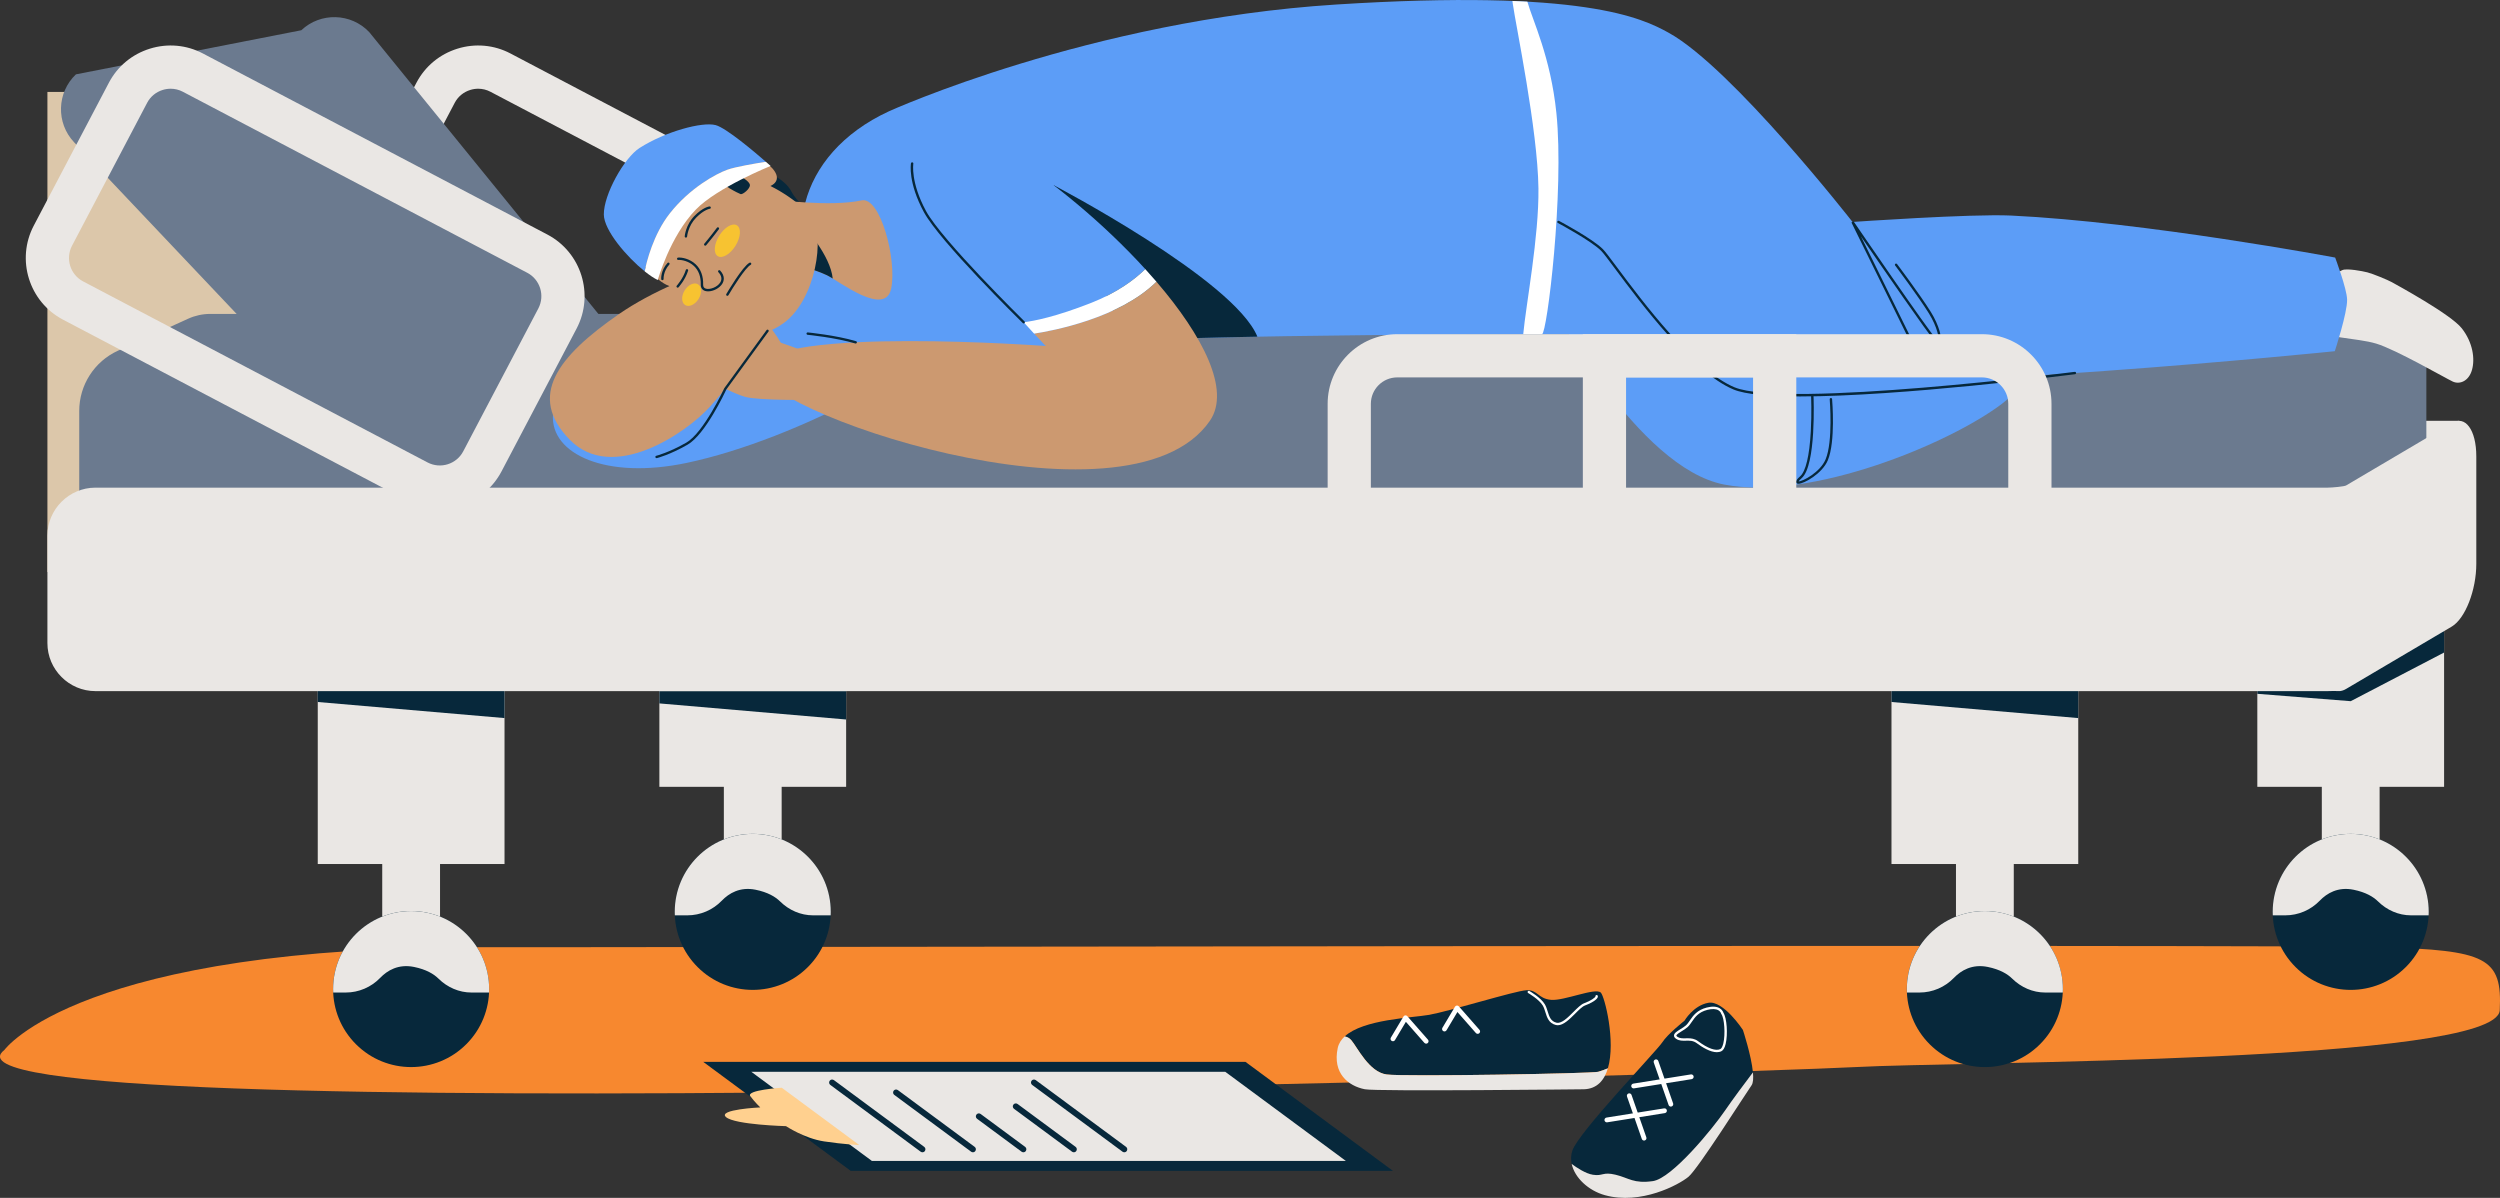 <svg xmlns="http://www.w3.org/2000/svg" xmlns:xlink="http://www.w3.org/1999/xlink" xmlns:svgjs="http://svgjs.com/svgjs" id="SvgjsSvg1001" version="1.1" viewBox="36.75 128.8 288.93 138.44"><rect x="36.75" y="128.8" width="288.93" height="138.44" fill="#333333" stroke="none"/><defs id="SvgjsDefs1002"/><g id="SvgjsG1008"><svg xmlns="http://www.w3.org/2000/svg" enable-background="new 0 0 4137.447 2536.817" viewBox="0 0 4137.447 2536.817" width="360" height="360"><path fill="#f7882f" d="M428.214,2074.578c0,0,99.393-138.91,641.412-136.478c102.161,0.459,2376.086-4.032,2515.495,0   c139.408,4.032,161.165,13.599,157.539,83.759c-3.626,70.159-721.592,68.033-855.758,75.474    C2752.737,2104.775,286.777,2184.843,428.214,2074.578z" class="colorffc0dd svgShape"/><path fill="#eae7e4" d="M1414.883,1355.647c-14.763,0-29.377-3.57-42.777-10.613l-457.519-240.481     c-45.14-23.726-62.56-79.753-38.835-124.892l99.775-189.823c11.46-21.803,30.789-37.859,54.426-45.209     c23.634-7.351,48.66-5.086,70.466,6.375l457.52,240.481c45.139,23.726,62.56,79.753,38.834,124.892l-99.774,189.822     c-11.461,21.804-30.79,37.86-54.427,45.21C1433.462,1354.241,1424.142,1355.647,1414.883,1355.647z M1057.572,797.823     c-3.531,0-7.091,0.537-10.576,1.621c-8.995,2.797-16.331,8.87-20.658,17.102l-99.775,189.823     c-9,17.122-2.392,38.373,14.731,47.373l457.519,240.481c17.122,9,38.375,2.391,47.373-14.731l99.774-189.821     c9-17.123,2.392-38.374-14.731-47.374l-457.519-240.481C1068.668,799.166,1063.155,797.823,1057.572,797.823z" class="coloreae6e4 svgShape"/><polygon fill="#dcc7aa" points="485.341 1439.855 485.341 802.043 858.197 802.043 858.197 1347.373" class="colorc9c8c7 svgShape"/><rect width="248.067" height="297.681" x="844.426" y="1529.925" fill="#eae7e4" class="coloreae6e4 svgShape"/><polygon fill="#07283b" points="844.426 1612.407 1092.493 1633.769 1092.493 1596.076 844.426 1596.076" class="color2e2e47 svgShape"/><rect width="76.767" height="151.604" x="930.076" y="1812.708" fill="#eae7e4" class="coloreae6e4 svgShape"/><circle cx="968.459" cy="1993.714" r="103.619" fill="#07283b" transform="rotate(-45.001 968.44 1993.735)" class="color2e2e47 svgShape"/><path fill="#eae7e4" d="M972.25,1964.312c16.263,3.308,26.318,9.409,32.53,15.539       c11.731,11.577,27.289,18.457,43.771,18.457h23.411c0.067-1.524,0.116-3.053,0.116-4.594       c0-57.227-46.392-103.619-103.619-103.619c-57.227,0-103.619,46.392-103.619,103.619c0,1.541,0.05,3.07,0.116,4.594h16.688       c17.266,0,33.745-7.074,45.73-19.503C936.797,1969.036,951.498,1960.092,972.25,1964.312z" class="coloreae6e4 svgShape"/><rect width="248.067" height="297.681" x="2934.75" y="1529.925" fill="#eae7e4" class="coloreae6e4 svgShape"/><polygon fill="#07283b" points="2934.75 1612.407 3182.818 1633.769 3182.818 1596.076 2934.75 1596.076" class="color2e2e47 svgShape"/><rect width="76.767" height="151.604" x="3020.401" y="1812.708" fill="#eae7e4" class="coloreae6e4 svgShape"/><circle cx="3058.784" cy="1993.714" r="103.619" fill="#07283b" transform="rotate(-45.001 3058.776 1993.76)" class="color2e2e47 svgShape"/><path fill="#eae7e4" d="M3062.575,1964.312c16.263,3.308,26.318,9.409,32.53,15.539       c11.731,11.577,27.289,18.457,43.771,18.457h23.411c0.067-1.524,0.116-3.053,0.116-4.594       c0-57.227-46.392-103.619-103.619-103.619s-103.619,46.392-103.619,103.619c0,1.541,0.05,3.07,0.116,4.594h16.688       c17.266,0,33.745-7.074,45.73-19.503C3027.122,1969.036,3041.823,1960.092,3062.575,1964.312z" class="coloreae6e4 svgShape"/><rect width="248.067" height="297.681" x="1298.184" y="1427.391" fill="#eae7e4" class="coloreae6e4 svgShape"/><polygon fill="#07283b" points="1298.184 1614.285 1546.251 1635.648 1546.251 1597.955 1298.184 1597.955" class="color2e2e47 svgShape"/><rect width="76.767" height="151.604" x="1383.834" y="1710.174" fill="#eae7e4" class="coloreae6e4 svgShape"/><circle cx="1422.218" cy="1891.181" r="103.619" fill="#07283b" transform="rotate(-45.001 1422.203 1891.206)" class="color2e2e47 svgShape"/><g fill="#000000" class="color000 svgShape"><path fill="#eae7e4" d="M1426.009,1861.778c16.263,3.308,26.318,9.409,32.53,15.539       c11.731,11.577,27.289,18.457,43.771,18.457h23.411c0.066-1.524,0.116-3.053,0.116-4.594       c0-57.227-46.392-103.619-103.619-103.619c-57.227,0-103.619,46.392-103.619,103.619c0,1.541,0.05,3.07,0.116,4.594h16.688       c17.266,0,33.745-7.075,45.73-19.503C1390.555,1866.502,1405.257,1857.558,1426.009,1861.778z" class="coloreae6e4 svgShape"/></g><g fill="#000000" class="color000 svgShape"><rect width="248.067" height="297.681" x="3420.681" y="1427.391" fill="#eae7e4" class="coloreae6e4 svgShape"/><polygon fill="#07283b" points="3420.681 1601.529 3544.715 1611.327 3668.748 1546.689 3668.748 1505.231 3420.681 1585.198" class="color2e2e47 svgShape"/><rect width="76.767" height="151.604" x="3506.331" y="1710.174" fill="#eae7e4" class="coloreae6e4 svgShape"/><circle cx="3544.715" cy="1891.181" r="103.619" fill="#07283b" transform="rotate(-45.001 3544.71 1891.23)" class="color2e2e47 svgShape"/><g fill="#000000" class="color000 svgShape"><path fill="#eae7e4" d="M3548.505,1861.778c16.263,3.308,26.319,9.409,32.531,15.539       c11.731,11.577,27.289,18.457,43.771,18.457h23.411c0.067-1.524,0.116-3.053,0.116-4.594       c0-57.227-46.392-103.619-103.619-103.619s-103.619,46.392-103.619,103.619c0,1.541,0.05,3.07,0.116,4.594h16.688       c17.266,0,33.745-7.075,45.73-19.503C3513.052,1866.502,3527.754,1857.558,3548.505,1861.778z" class="coloreae6e4 svgShape"/></g></g><g fill="#000000" class="color000 svgShape"><polygon fill="#eae7e4" points="3688.888 1238.942 3492.893 1238.942 3624.708 1295.028" class="coloreae6e4 svgShape"/></g><g fill="#000000" class="color000 svgShape"><path fill="#6b7a8f" d="M672.331,1103.288l-93.215,42.45c-31.372,14.287-51.508,45.582-51.508,80.055v149.736h2959.198     l158.382-69.359v-160.509c0-26.912-21.816-48.728-48.728-48.728H701.62C691.515,1096.933,681.527,1099.1,672.331,1103.288z" class="color82a7af svgShape"/></g><g fill="#000000" class="color000 svgShape"><path fill="#eae7e4" d="M3679.086,1241.856l-140.483,82.924c-2.326,1.4-18.481,2.915-24.696,2.915H549.122     c-35.08,0-63.781,28.702-63.781,63.781v142.697c0,35.08,28.702,63.781,63.781,63.781h2964.786c0.888,0,1.771-0.019,2.649-0.057     c3.944-0.169,7.886-0.194,11.827,0.027c3.216,0.181,6.652-0.737,10.219-2.885l140.483-82.924     c17.847-10.746,32.449-48.239,32.449-83.319V1286.1C3711.535,1251.02,3696.934,1231.11,3679.086,1241.856z" class="coloreae6e4 svgShape"/></g><g fill="#000000" class="color000 svgShape"><path fill="#6b7a8f" d="M1218.877,1099.075L912.766,722.601c-24.116-25.476-64.691-26.588-90.166-2.472l-299.379,58.592     c-25.476,24.116-26.588,64.691-2.473,90.166l355.328,375.363c24.116,25.476,64.691,26.588,90.166,2.472l250.162-57.481     C1241.881,1165.126,1242.993,1124.551,1218.877,1099.075z" class="color82a7af svgShape"/></g><g fill="#000000" class="color000 svgShape"><path fill="#eae7e4" d="M3512.399,1051.275c0,0,15.453-10.21,21.426-12.624c5.973-2.414,25.895,1.266,33.094,3.099     s27.123,10.036,32.432,13.026c5.31,2.991,78.386,42.62,93.006,61.401s17.652,40.445,13.412,55.238s-16.187,19.621-25.456,15.396     c-9.269-4.225-75.543-42.597-101.729-50.45s-71.047-7.095-85.593-20.837C3478.447,1101.783,3464.1,1048.884,3512.399,1051.275z" class="coloreae6e4 svgShape"/><path fill="#5c9df7" d="M1501.057,1011.537c0,0-336.259,95.091-344.231,219.464     c-3.341,52.119,70.519,86.467,177.998,63.752c149.003-31.491,346.142-141.017,344.29-181.776     C1675.924,1042.817,1603.453,986.042,1501.057,1011.537z" class="color5cc8f7 svgShape"/><path fill="#cc9970" d="M1462.687,1141.458c0,0-18.382-39.571-51.419-54.78c-12.087-5.564-20.887,32.893-9.984,37.849      C1412.188,1129.483,1445.064,1151.038,1462.687,1141.458z" class="colorcc8b70 svgShape"/><path fill="#cc9970" d="M1502.055,1211.221c0,0-73.075,0.907-90.243-4.207s-40.45-18.238-50-21.823      c-9.55-3.584-40.151-4.861-39.889-15.216c0.228-8.98,44.828-0.201,44.828-0.201s-25.78-13.187-35.608-14.105      c-9.829-0.918-21.478-1.877-23.324-9.448c-1.968-8.071,8.666-7.802,8.666-7.802s-17.147-0.435-18.314-7.149      c-1.167-6.714,9.993-12.447,29.523-11.284c19.53,1.164,40.225,3.693,40.225,3.693s-18.354-18.514-24.933-22.691      c-6.579-4.177-24.957-8.654-18.52-16.512s55.172,19.447,73.711,28.607c18.539,9.16,99.497,32.603,107.961,41.507      C1514.602,1163.496,1502.055,1211.221,1502.055,1211.221z" class="colorcc8b70 svgShape"/><path fill="#5c9df7" d="M1603.086,827.807c0,0,266.469-121.032,594.129-141.833     c327.66-20.801,406.094,17.837,441.813,37.647c84.356,46.785,243.956,251.162,243.956,251.162s157.875-11.009,210.478-8.504     c178.587,8.504,430.596,55.809,430.596,55.809s15.561,41.307,15.872,55.809c0.379,17.618-16.352,68.565-16.352,68.565     s-561.027,57.392-761.927,37.705c-200.901-19.687-255.403-60.321-255.403-60.321s-495.583-0.58-646.259,11.932     c-150.676,12.513-260.693,38.821-332.443-44.887C1455.796,1007.183,1479.053,885.208,1603.086,827.807z" class="color5cc8f7 svgShape"/><path fill="#cc9970" d="M1364.914,1220.633c37.247-41.062,103.721-127.843,110.1-176.126     c6.378-48.283-146.356-5.494-230.187,52.426c-81.818,56.529-122.359,109.183-65.598,167.174     C1235.989,1322.099,1333.44,1255.33,1364.914,1220.633z" class="colorcc8b70 svgShape"/><path fill="#5c9df7" d="M2485.012,1086.942c0,0,112.551,214.386,227.357,236.611     c114.806,22.225,299.24-54.144,369.4-107.464c70.159-53.32,55.277-179.65,55.277-179.65l-161.579-14.882L2485.012,1086.942z" class="color5cc8f7 svgShape"/><path fill="#07283b" d="M1443.92,910.206c0,0,21.045,7.829,29.499,23.934c8.454,16.104,18.337,15.398,9.036,24.965      c-9.301,9.567-68.299-19.4-63.781-32.156C1423.191,914.192,1434.087,907.826,1443.92,910.206z" class="color2e2e47 svgShape"/><path fill="#cc9970" d="M1453.751,945.199c0,0,71.098,9.891,113.178,0.924c24.616-5.246,46.927,78.431,39.183,116.928      s-68.535-9.19-85.318-17.468c-16.783-8.278-67.956-22.401-74.96-26.829S1440.749,953.489,1453.751,945.199z" class="colorcc8b70 svgShape"/><path fill="#07283b" d="M1520.795,1045.583c1.986,0.98,4.595,2.516,7.653,4.392      c-3.108-31.054-37.552-68.445-37.552-68.445l-3.07,51.865C1500.994,1037.724,1513.844,1042.155,1520.795,1045.583z" class="color2e2e47 svgShape"/><path fill="#cc9970" d="M1262.863,1012.817c2.189,5.362,6.583,9.21,10.24,13.7c32.726,40.189,40.886,30.792,52.63,40.031      c15.006,11.806,21.175,25.124,45.575,39.694c24.4,14.57,57.204,28.744,92.469,2.504      c42.178-31.383,54.964-114.739,36.443-139.723c-18.521-24.984-54.603-42.013-54.603-42.013s17.657-6.51,2.579-23.52      c-7.712-8.7-42.2-32.487-54.721-18.043c-12.521,14.444,5.601,14.174,2.076,17.184c-3.526,3.011-31.372-8.643-55.772-13.929      C1316.872,883.741,1231.949,937.084,1262.863,1012.817z" class="colorcc8b70 svgShape"/><path fill="#f7c331" d="M1401.229,979.291c5.953,3.709,5.073,15.873-1.965,27.17       c-7.038,11.296-17.57,17.446-23.523,13.737c-5.953-3.709-5.073-15.874,1.965-27.17       C1384.745,981.731,1395.276,975.581,1401.229,979.291z" class="colorc96b59 svgShape"/><ellipse cx="1341.026" cy="1071.339" fill="#f7c331" rx="16.214" ry="10.845" transform="rotate(-58.074 1341.061 1071.378)" class="colorc96b59 svgShape"/><path fill="#07283b" d="M1362.976 1066.983c-1.381 0-2.703-.171-3.921-.534-3.848-1.147-5.997-4.18-5.896-8.323.258-10.586-2.763-18.929-8.979-24.796-6.938-6.547-16.46-8.413-20.827-8.055-.878.081-1.648-.581-1.72-1.458-.072-.878.58-1.648 1.458-1.72 5.115-.427 15.532 1.604 23.278 8.914 6.903 6.514 10.26 15.663 9.979 27.193-.067 2.746 1.117 4.443 3.619 5.189 5.309 1.578 15.146-1.895 19.061-8.21 2.694-4.346 1.846-9.08-2.452-13.688-.601-.644-.566-1.653.078-2.254.645-.601 1.653-.564 2.254.079 7.164 7.681 4.848 14.289 2.83 17.545C1378.079 1062.766 1369.828 1066.983 1362.976 1066.983zM1333.425 995.584c-.044 0-.088-.002-.132-.005-.877-.072-1.53-.84-1.459-1.717.05-.614 1.352-15.16 12.771-26.902 11.419-11.743 19.786-12.772 20.137-12.81.872-.089 1.662.538 1.757 1.413.095.876-.538 1.662-1.413 1.757-.065.008-7.678 1.048-18.195 11.863-10.594 10.893-11.867 24.799-11.879 24.939C1334.943 994.953 1334.246 995.584 1333.425 995.584zM1302.208 1052.127c-.828 0-1.528-.64-1.589-1.479-.033-.457-.705-11.304 8.351-21.376.589-.656 1.597-.709 2.252-.12.655.589.708 1.597.12 2.252-8.16 9.074-7.55 18.916-7.542 19.014.064.878-.597 1.642-1.476 1.706C1302.285 1052.126 1302.246 1052.127 1302.208 1052.127zM1359.099 1006.319c-.362 0-.727-.123-1.026-.375-.674-.567-.76-1.573-.193-2.247.087-.104 8.795-10.464 16.757-21.184.524-.707 1.523-.856 2.231-.329.707.525.854 1.524.329 2.231-8.021 10.801-16.789 21.233-16.876 21.337C1360.004 1006.126 1359.553 1006.319 1359.099 1006.319zM1406.183 914.458c0 0 11.732 6.112 12.244 11.162.512 5.049-9.587 13.022-12.244 12.225-2.658-.797-29.499-14.351-25.247-18.337C1385.188 915.521 1396.616 911.8 1406.183 914.458z" class="color2e2e47 svgShape"/><path fill="#07283b" d="M1322.492 1062.063c-.381 0-.764-.136-1.069-.412-.653-.591-.703-1.599-.113-2.252.084-.093 8.448-9.437 11.992-20.858.261-.841 1.156-1.31 1.995-1.05.841.261 1.311 1.155 1.05 1.995-3.757 12.111-12.311 21.652-12.673 22.052C1323.36 1061.886 1322.926 1062.063 1322.492 1062.063zM1388.484 1072.933c-.273 0-.55-.07-.803-.218-.76-.444-1.017-1.42-.573-2.181.873-1.494 21.489-36.656 30.818-41.605.779-.413 1.743-.117 2.156.661.413.778.117 1.743-.661 2.156-7.082 3.757-23.739 30.435-29.559 40.397C1389.565 1072.651 1389.032 1072.933 1388.484 1072.933z" class="color2e2e47 svgShape"/><g fill="#000000" class="color000 svgShape"><path fill="#5c9df7" d="M1388.485,905.422c10.926-3.931,37.882-8.44,51.192-10.524       c-14.928-13.009-52.578-44.942-66.714-48.74c-17.806-4.784-66.789,8.504-100.987,30.296       c-20.547,13.093-47.836,61.921-47.57,88.496c0.209,20.912,30.297,56.159,54.249,75.416       c2.467-12.199,11.372-49.031,33.45-77.011C1338.947,929.34,1373.711,910.737,1388.485,905.422z" class="color5cc8f7 svgShape"/><path fill="#ffffff" d="M1388.485,905.422c-14.774,5.315-49.538,23.918-76.38,57.935       c-22.078,27.98-30.983,64.812-33.45,77.011c6.487,5.216,12.529,9.269,17.399,11.534c0,0,16.051-57.808,50.599-93.595       c28.203-29.214,99.267-57.91,99.267-57.91s-2.368-2.122-6.243-5.499C1426.367,896.982,1399.411,901.491,1388.485,905.422z" class="colorfff svgShape"/></g><path fill="#ffffff" d="M2431.866,685.697c3.699,27.07,32.99,166.458,33.95,244.44     c0.79,64.188-16.5,153.956-20.21,193.765c9.23-0.02,17.58-0.034,24.926-0.043c6.68-0.008,29.78-189.72,19.134-293.646     C2482.015,755.512,2458,707,2451.105,682.18c-6.395-0.36-13.015-0.679-19.855-0.955     C2431.25,681.225,2431.469,682.791,2431.866,685.697z" class="colorfff svgShape"/><path fill="#07283b" d="M2092.507,1127.162c-30.893-75.86-270.952-201.431-270.952-201.431s61.777,130.161,97.439,206.474     C1967.155,1129.99,2028.149,1128.36,2092.507,1127.162z" class="color2e2e47 svgShape"/><g fill="#000000" class="color000 svgShape"><path fill="#07283b" d="M2813.354,1206.554c-40.186,0-72.35-2.56-88.31-9.189      c-54.747-22.742-124.113-115.761-157.448-160.463c-9.055-12.143-15.596-20.916-18.466-23.785      c-13.492-13.492-57.013-36.693-57.451-36.926c-0.778-0.413-1.073-1.378-0.659-2.156c0.414-0.778,1.379-1.072,2.156-0.66      c1.805,0.96,44.381,23.658,58.21,37.487c3.032,3.032,9.633,11.883,18.768,24.133c33.165,44.475,102.176,137.019,156.115,159.425      c67.916,28.209,448.043-20.052,451.875-20.543c0.864-0.114,1.672,0.505,1.784,1.379c0.112,0.874-0.505,1.672-1.379,1.784      C3166.511,1178.583,2946.16,1206.554,2813.354,1206.554z" class="color2e2e47 svgShape"/></g><g fill="#000000" class="color000 svgShape"><path fill="#07283b" d="M2966.698,1146.462c-0.588,0-1.155-0.327-1.432-0.891l-83.713-170.084l2.747-1.604      c1.003,1.468,100.479,146.949,109.833,156.303c1.836,1.836,2.608,1.821,2.607,1.803c1.832-1.556-0.972-17.518-12.265-35.712      c-14.148-22.794-44.579-63.257-44.885-63.663c-0.53-0.704-0.388-1.703,0.314-2.233c0.706-0.53,1.705-0.389,2.233,0.314      c0.307,0.407,30.823,40.983,45.047,63.9c10.48,16.885,16.056,36.286,11.473,39.92c-1.197,0.949-3.343,1.362-6.78-2.075      c-7.609-7.609-70.294-98.564-97.655-138.432l73.903,150.154c0.389,0.789,0.064,1.746-0.726,2.134      C2967.175,1146.41,2966.935,1146.462,2966.698,1146.462z" class="color2e2e47 svgShape"/></g><path fill="#cc9970" d="M1958.435,1054.16c-49.337,48.917-139.151,65.386-162.533,68.943     c9.645,10.394,15.557,16.45,15.557,16.45s-360.927-26.576-380.022,27.639c-19.095,54.214,488.798,229.897,597.941,71.751     C2057.516,1198.172,2019.89,1125.763,1958.435,1054.16z" class="colorcc8b70 svgShape"/><g fill="#000000" class="color000 svgShape"><path fill="#5c9df7" d="M1943.623,1037.426c-110.286-121.09-279.898-232.551-303.31-175.322      c-22.302,54.515,87.237,185.482,141.785,245.911c13.876-1.678,42.766-7.277,89.953-25.866      C1906.362,1068.633,1929.209,1051.458,1943.623,1037.426z" class="color5cc8f7 svgShape"/><path fill="#ffffff" d="M1872.052,1082.149c-47.187,18.589-76.077,24.188-89.953,25.866      c5.137,5.691,9.798,10.771,13.803,15.087c23.381-3.557,113.196-20.026,162.533-68.943c-4.796-5.588-9.745-11.171-14.812-16.734      C1929.209,1051.458,1906.362,1068.633,1872.052,1082.149z" class="colorfff svgShape"/></g><g fill="#000000" class="color000 svgShape"><path fill="#07283b" d="M2811.203,1322.547c-0.05,0-0.098-0.001-0.146-0.002c-2.013-0.051-2.696-1.114-2.924-1.744      c-0.68-1.881,0.886-4.307,5.236-8.114c7.491-6.555,12.404-27.179,14.206-59.642c1.377-24.792,0.41-47.856,0.399-48.087      c-0.038-0.88,0.645-1.623,1.524-1.661c0.872-0.035,1.624,0.645,1.662,1.524c0.164,3.798,3.796,93.215-15.691,110.266      c-2.657,2.325-3.673,3.66-4.061,4.324c5.237,0.077,28.604-12.046,35.822-29.261c10.094-24.068,5.51-79.217,5.463-79.771      c-0.075-0.878,0.575-1.65,1.453-1.725c0.898-0.098,1.649,0.575,1.725,1.452c0.196,2.295,4.697,56.484-5.699,81.277      C2842.798,1308.97,2818.646,1322.547,2811.203,1322.547z" class="color2e2e47 svgShape"/></g><g fill="#000000" class="color000 svgShape"><path fill="#07283b" d="M1782.099,1109.61c-0.403,0-0.806-0.152-1.116-0.456      c-4.494-4.405-110.31-108.336-131.441-147.387c-21.279-39.323-17.355-63.831-17.177-64.856c0.15-0.867,0.976-1.443,1.841-1.298      c0.867,0.149,1.449,0.973,1.302,1.84c-0.041,0.241-3.857,24.551,16.839,62.795c20.903,38.629,129.772,145.552,130.869,146.628      c0.629,0.617,0.639,1.626,0.022,2.256C1782.925,1109.45,1782.512,1109.61,1782.099,1109.61z" class="color2e2e47 svgShape"/></g><g fill="#000000" class="color000 svgShape"><path fill="#07283b" d="M1558.961,1136.273c-0.151,0-0.303-0.022-0.455-0.067c-26.675-7.926-63.083-11.481-63.448-11.516      c-0.877-0.084-1.519-0.863-1.435-1.74c0.084-0.876,0.862-1.518,1.74-1.435c0.367,0.036,37.077,3.619,64.052,11.634      c0.844,0.251,1.325,1.138,1.074,1.982C1560.283,1135.824,1559.649,1136.273,1558.961,1136.273z" class="color2e2e47 svgShape"/></g><g fill="#000000" class="color000 svgShape"><path fill="#07283b" d="M1294.432,1288.516c-0.716,0-1.367-0.486-1.547-1.212c-0.211-0.855,0.311-1.719,1.166-1.93      c0.166-0.041,16.833-4.25,39.98-17.516c22.935-13.145,50.041-71.537,50.312-72.125l0.159-0.271l56.041-76.989      c0.518-0.712,1.515-0.87,2.228-0.351c0.712,0.519,0.869,1.516,0.351,2.228l-55.949,76.862      c-1.845,3.984-28.092,59.965-51.556,73.414c-23.572,13.509-40.11,17.674-40.803,17.844      C1294.686,1288.501,1294.558,1288.516,1294.432,1288.516z" class="color2e2e47 svgShape"/></g></g><g fill="#000000" class="color000 svgShape"><polygon fill="#07283b" points="2272.546 2235.18 1552.317 2235.18 1356.488 2090.438 2076.717 2090.438" class="color2e2e47 svgShape"/><polygon fill="#eae7e4" points="2049.845 2103.604 2210.046 2222.014 1580.503 2222.014 1420.301 2103.604" class="coloreae6e4 svgShape"/><path fill="#ffd08f" d="M1554.281,2193.889l-93.552-69.147c0,0-47.982,3.045-41.749,11.286     c6.233,8.24,13.235,14.868,13.235,14.868s-57.314,2.687-45.465,12.898c11.849,10.211,79.645,12.002,79.645,12.002     s24.513,16.301,50.489,20.242c25.976,3.941,46.849,4.837,46.849,4.837L1554.281,2193.889z" class="colorffea8f svgShape"/><path fill="#07283b" d="M1647.593 2210.505c-.823 0-1.654-.254-2.366-.781l-119.97-88.672c-1.77-1.308-2.145-3.804-.836-5.575 1.308-1.771 3.805-2.146 5.575-.836l119.97 88.672c1.77 1.308 2.145 3.804.836 5.575C1650.02 2209.946 1648.814 2210.505 1647.593 2210.505zM1714.621 2210.505c-.823 0-1.654-.254-2.366-.781l-102.035-75.416c-1.77-1.308-2.145-3.804-.836-5.575 1.308-1.771 3.805-2.146 5.575-.836l102.035 75.416c1.77 1.308 2.145 3.804.836 5.575C1717.049 2209.946 1715.843 2210.505 1714.621 2210.505zM1781.65 2210.505c-.823 0-1.654-.254-2.366-.781l-59.136-43.709c-1.77-1.308-2.145-3.804-.836-5.574 1.309-1.772 3.805-2.146 5.575-.836l59.136 43.709c1.77 1.308 2.145 3.804.836 5.575C1784.077 2209.946 1782.871 2210.505 1781.65 2210.505zM1848.678 2210.505c-.823 0-1.654-.254-2.366-.781l-77.071-56.966c-1.77-1.308-2.145-3.804-.836-5.574 1.308-1.771 3.805-2.145 5.575-.836l77.071 56.965c1.771 1.308 2.145 3.804.836 5.575C1851.106 2209.946 1849.9 2210.505 1848.678 2210.505zM1915.708 2210.505c-.823 0-1.654-.254-2.366-.781l-119.97-88.672c-1.77-1.308-2.145-3.804-.836-5.575 1.309-1.771 3.805-2.146 5.575-.836l119.969 88.672c1.77 1.308 2.145 3.804.836 5.575C1918.134 2209.946 1916.929 2210.505 1915.708 2210.505z" class="color2e2e47 svgShape"/></g><g fill="#000000" class="color000 svgShape"><path fill="#eae7e4" d="M3054.795,1523.26h-776.492c-50.995,0-92.483-41.487-92.483-92.483v-214.448      c0-50.995,41.487-92.483,92.483-92.483h776.492c50.996,0,92.483,41.487,92.483,92.483v214.448      C3147.278,1481.773,3105.791,1523.26,3054.795,1523.26z M2278.303,1181.25c-19.343,0-35.08,15.737-35.08,35.08v214.448      c0,19.343,15.737,35.08,35.08,35.08h776.492c19.343,0,35.08-15.737,35.08-35.08v-214.448c0-19.343-15.737-35.08-35.08-35.08      H2278.303z" class="coloreae6e4 svgShape"/><path fill="#eae7e4" d="M2808.308,1523.26H2524.79v-399.413h283.518V1523.26z M2582.193,1465.857h168.712V1181.25      h-168.712V1465.857z" class="coloreae6e4 svgShape"/></g><g fill="#000000" class="color000 svgShape"><path fill="#eae7e4" d="M1006.348,1355.647c-14.763,0-29.377-3.57-42.778-10.613l-457.519-240.481     c-45.14-23.726-62.56-79.753-38.835-124.892l99.774-189.822c11.461-21.805,30.79-37.86,54.427-45.21     c23.635-7.351,48.661-5.086,70.466,6.375l457.52,240.481c45.139,23.726,62.56,79.753,38.834,124.892l-99.774,189.822     c-11.461,21.804-30.79,37.86-54.427,45.21C1024.926,1354.241,1015.607,1355.647,1006.348,1355.647z M649.037,797.823     c-3.532,0-7.091,0.537-10.575,1.621c-8.995,2.797-16.332,8.87-20.659,17.102l-99.774,189.822     c-9,17.122-2.392,38.374,14.731,47.373l457.519,240.481c17.12,9,38.373,2.391,47.373-14.731l99.774-189.821     c9-17.123,2.392-38.374-14.731-47.374L665.176,801.816C660.133,799.166,654.62,797.823,649.037,797.823z" class="coloreae6e4 svgShape"/></g><g fill="#000000" class="color000 svgShape"><path fill="#07283b" d="M2568.385,2240.361c17.54,4.252,23.918,12.121,49.431,8.452     c25.512-3.669,79.726-70.108,95.672-93.494c10.069-14.768,26.49-36.733,37.23-50.924c-2.092-22.444-13.312-56.377-13.312-56.377     s-25.982-39.668-45.945-36.077c-19.962,3.591-31.656,23.788-31.656,23.788s-22.783,18.071-29.463,28.702     c-6.68,10.63-110.856,119.058-119.36,143.508c-2.083,5.989-2.277,12.135-0.976,18.122c6.583,4.854,18.588,12.84,28.083,14.301     C2551.908,2242.487,2550.845,2236.109,2568.385,2240.361z" class="color2e2e47 svgShape"/><path fill="#eae7e4" d="M2713.487,2155.32c-15.945,23.386-70.159,89.825-95.672,93.494     c-25.513,3.669-31.891-4.2-49.431-8.452c-17.54-4.252-16.477,2.126-30.296,0c-9.496-1.461-21.501-9.447-28.083-14.301     c4.011,18.453,22.32,35.377,44.029,41.407c47.836,13.288,98.329-13.819,111.085-24.449     c12.756-10.63,75.005-108.977,83.744-121.459c2.224-3.176,2.568-9.504,1.854-17.164     C2739.977,2118.586,2723.556,2140.552,2713.487,2155.32z" class="coloreae6e4 svgShape"/><path fill="#ffffff" d="M2556.688,2170.734c-1.54,0-2.895-1.118-3.146-2.687c-0.278-1.74,0.907-3.375,2.646-3.652      l76.538-12.224c1.742-0.277,3.374,0.907,3.652,2.646c0.278,1.739-0.907,3.375-2.646,3.652l-76.538,12.225      C2557.024,2170.721,2556.855,2170.734,2556.688,2170.734z" class="colorfff svgShape"/><path fill="#ffffff" d="M2606.122,2194.918c-1.319,0-2.552-0.824-3.011-2.139l-19.666-56.34      c-0.581-1.663,0.297-3.482,1.959-4.062c1.663-0.582,3.482,0.297,4.062,1.96l19.666,56.34c0.581,1.663-0.297,3.482-1.96,4.062      C2606.825,2194.861,2606.471,2194.918,2606.122,2194.918z" class="colorfff svgShape"/><g fill="#000000" class="color000 svgShape"><path fill="#ffffff" d="M2592.256,2125.635c-1.54,0-2.895-1.118-3.146-2.687c-0.278-1.74,0.907-3.375,2.646-3.652      l76.537-12.225c1.736-0.276,3.375,0.907,3.652,2.646c0.278,1.739-0.907,3.374-2.646,3.652l-76.538,12.224      C2592.592,2125.622,2592.423,2125.635,2592.256,2125.635z" class="colorfff svgShape"/><path fill="#ffffff" d="M2641.69,2149.819c-1.319,0-2.552-0.824-3.011-2.139l-19.665-56.34      c-0.581-1.663,0.297-3.482,1.959-4.062c1.664-0.582,3.482,0.297,4.062,1.96l19.665,56.34c0.581,1.663-0.297,3.482-1.959,4.062      C2642.393,2149.761,2642.039,2149.819,2641.69,2149.819z" class="colorfff svgShape"/></g><g fill="#000000" class="color000 svgShape"><path fill="#ffffff" d="M2702.74,2077.572c-8.522,0.001-18.915-6.211-26.878-12.126     c-4.569-3.394-9.482-3.272-14.233-3.148c-4.337,0.11-8.824,0.224-12.797-2.379c-2.008-1.316-3.014-2.813-2.991-4.45     c0.045-3.23,4.034-5.688,8.653-8.535c2.55-1.57,5.186-3.195,7.178-4.957c1.932-1.708,3.565-4.096,5.294-6.624     c4.209-6.152,9.447-13.807,22.477-17.113c7.302-1.854,13.1-1.508,17.231,1.028c3.345,2.054,4.503,4.936,4.817,5.931     c4.52,6.651,6.118,28.482,2.979,41.466c-1.234,5.107-3.114,8.322-5.584,9.558     C2707.01,2077.16,2704.937,2077.572,2702.74,2077.572z M2664.308,2059.063c4.319,0,8.977,0.496,13.456,3.823     c13.145,9.763,23.689,13.487,29.696,10.483c0.896-0.448,2.595-2.012,3.911-7.455c2.896-11.975,1.449-33.521-2.624-39.075     l-0.196-0.269l-0.071-0.314c-0.038-0.151-0.691-2.601-3.55-4.319c-3.323-1.996-8.406-2.206-14.702-0.609     c-11.863,3.01-16.521,9.817-20.629,15.823c-1.844,2.695-3.586,5.241-5.814,7.212c-2.198,1.944-4.953,3.642-7.617,5.283     c-3.171,1.954-7.117,4.386-7.138,5.864c-0.006,0.456,0.559,1.089,1.551,1.739c3.14,2.057,6.767,1.965,10.968,1.858     C2662.448,2059.086,2663.37,2059.063,2664.308,2059.063z" class="colorfff svgShape"/></g></g><g fill="#000000" class="color000 svgShape"><path fill="#07283b" d="M2217.281,2061.694c7.973,9.302,23.386,42.255,46.773,45.444     c23.386,3.189,272.665-1.221,281.169-3.534c4.008-1.09,8.831-2.962,12.822-4.64c10.713-36.235-4.37-95.523-9.367-100.52     c-7.175-7.175-48.633,11.162-66.173,9.567c-17.54-1.594-17.54-13.553-32.688-12.756c-15.148,0.797-102.05,27.904-129.157,32.688     c-22.79,4.022-87.462,5.838-112.224,28.701C2211.396,2057.116,2214.544,2058.5,2217.281,2061.694z" class="color2e2e47 svgShape"/><path fill="#eae7e4" d="M2545.222,2103.604c-8.504,2.313-257.782,6.723-281.169,3.534     c-23.387-3.189-38.8-36.143-46.773-45.444c-2.737-3.193-5.885-4.578-8.845-5.05c-4.691,4.331-7.956,9.414-9.226,15.415     c-7.071,33.413,13.798,50.387,36.122,54.746c15.747,3.075,291.023,0,291.023,0c17.455-0.62,27.02-12.042,31.69-27.84     C2554.053,2100.642,2549.23,2102.514,2545.222,2103.604z" class="coloreae6e4 svgShape"/><path fill="#ffffff" d="M2316.674 2066.212c-.886 0-1.767-.367-2.397-1.084l-24.534-27.921-14.458 24.26c-.902 1.513-2.86 2.009-4.373 1.107-1.513-.902-2.009-2.86-1.107-4.373l16.7-28.023c.523-.876 1.432-1.45 2.448-1.543 1.017-.094 2.014.305 2.688 1.071l27.426 31.213c1.162 1.323 1.032 3.338-.291 4.501C2318.172 2065.95 2317.422 2066.212 2316.674 2066.212zM2385.121 2053.181c-.886 0-1.767-.367-2.397-1.084l-24.535-27.922-14.457 24.26c-.903 1.513-2.86 2.007-4.373 1.107-1.513-.902-2.009-2.86-1.107-4.372l16.7-28.023c.522-.876 1.432-1.45 2.448-1.543 1.015-.091 2.014.304 2.688 1.07l27.427 31.213c1.163 1.324 1.032 3.339-.29 4.501C2386.619 2052.919 2385.868 2053.181 2385.121 2053.181z" class="colorfff svgShape"/><g fill="#000000" class="color000 svgShape"><path fill="#ffffff" d="M2491.46,2041.769c-0.866,0-1.725-0.104-2.578-0.323c-9.296-2.399-11.598-9.805-13.824-16.968     c-0.955-3.075-1.943-6.255-3.493-8.878c-4.91-8.308-19.202-16.484-19.346-16.566c-0.766-0.435-1.034-1.408-0.6-2.174     c0.434-0.766,1.408-1.036,2.174-0.599c0.617,0.35,15.18,8.685,20.517,17.716c1.74,2.944,2.784,6.304,3.794,9.554     c2.146,6.907,4,12.872,11.576,14.827c6.653,1.718,15.144-6.781,22.639-14.277c5.176-5.178,10.066-10.069,14.292-11.59     c8.924-3.212,14.432-7.472,14.935-8.892c-0.182-0.758,0.214-1.553,0.958-1.852c0.821-0.325,1.746,0.072,2.073,0.888     c0.191,0.478,0.323,1.26-0.131,2.27c-1.415,3.148-8.461,7.6-16.755,10.586c-3.556,1.28-8.2,5.926-13.117,10.844     C2507.295,2033.616,2499.145,2041.769,2491.46,2041.769z" class="colorfff svgShape"/></g></g></svg></g></svg>
